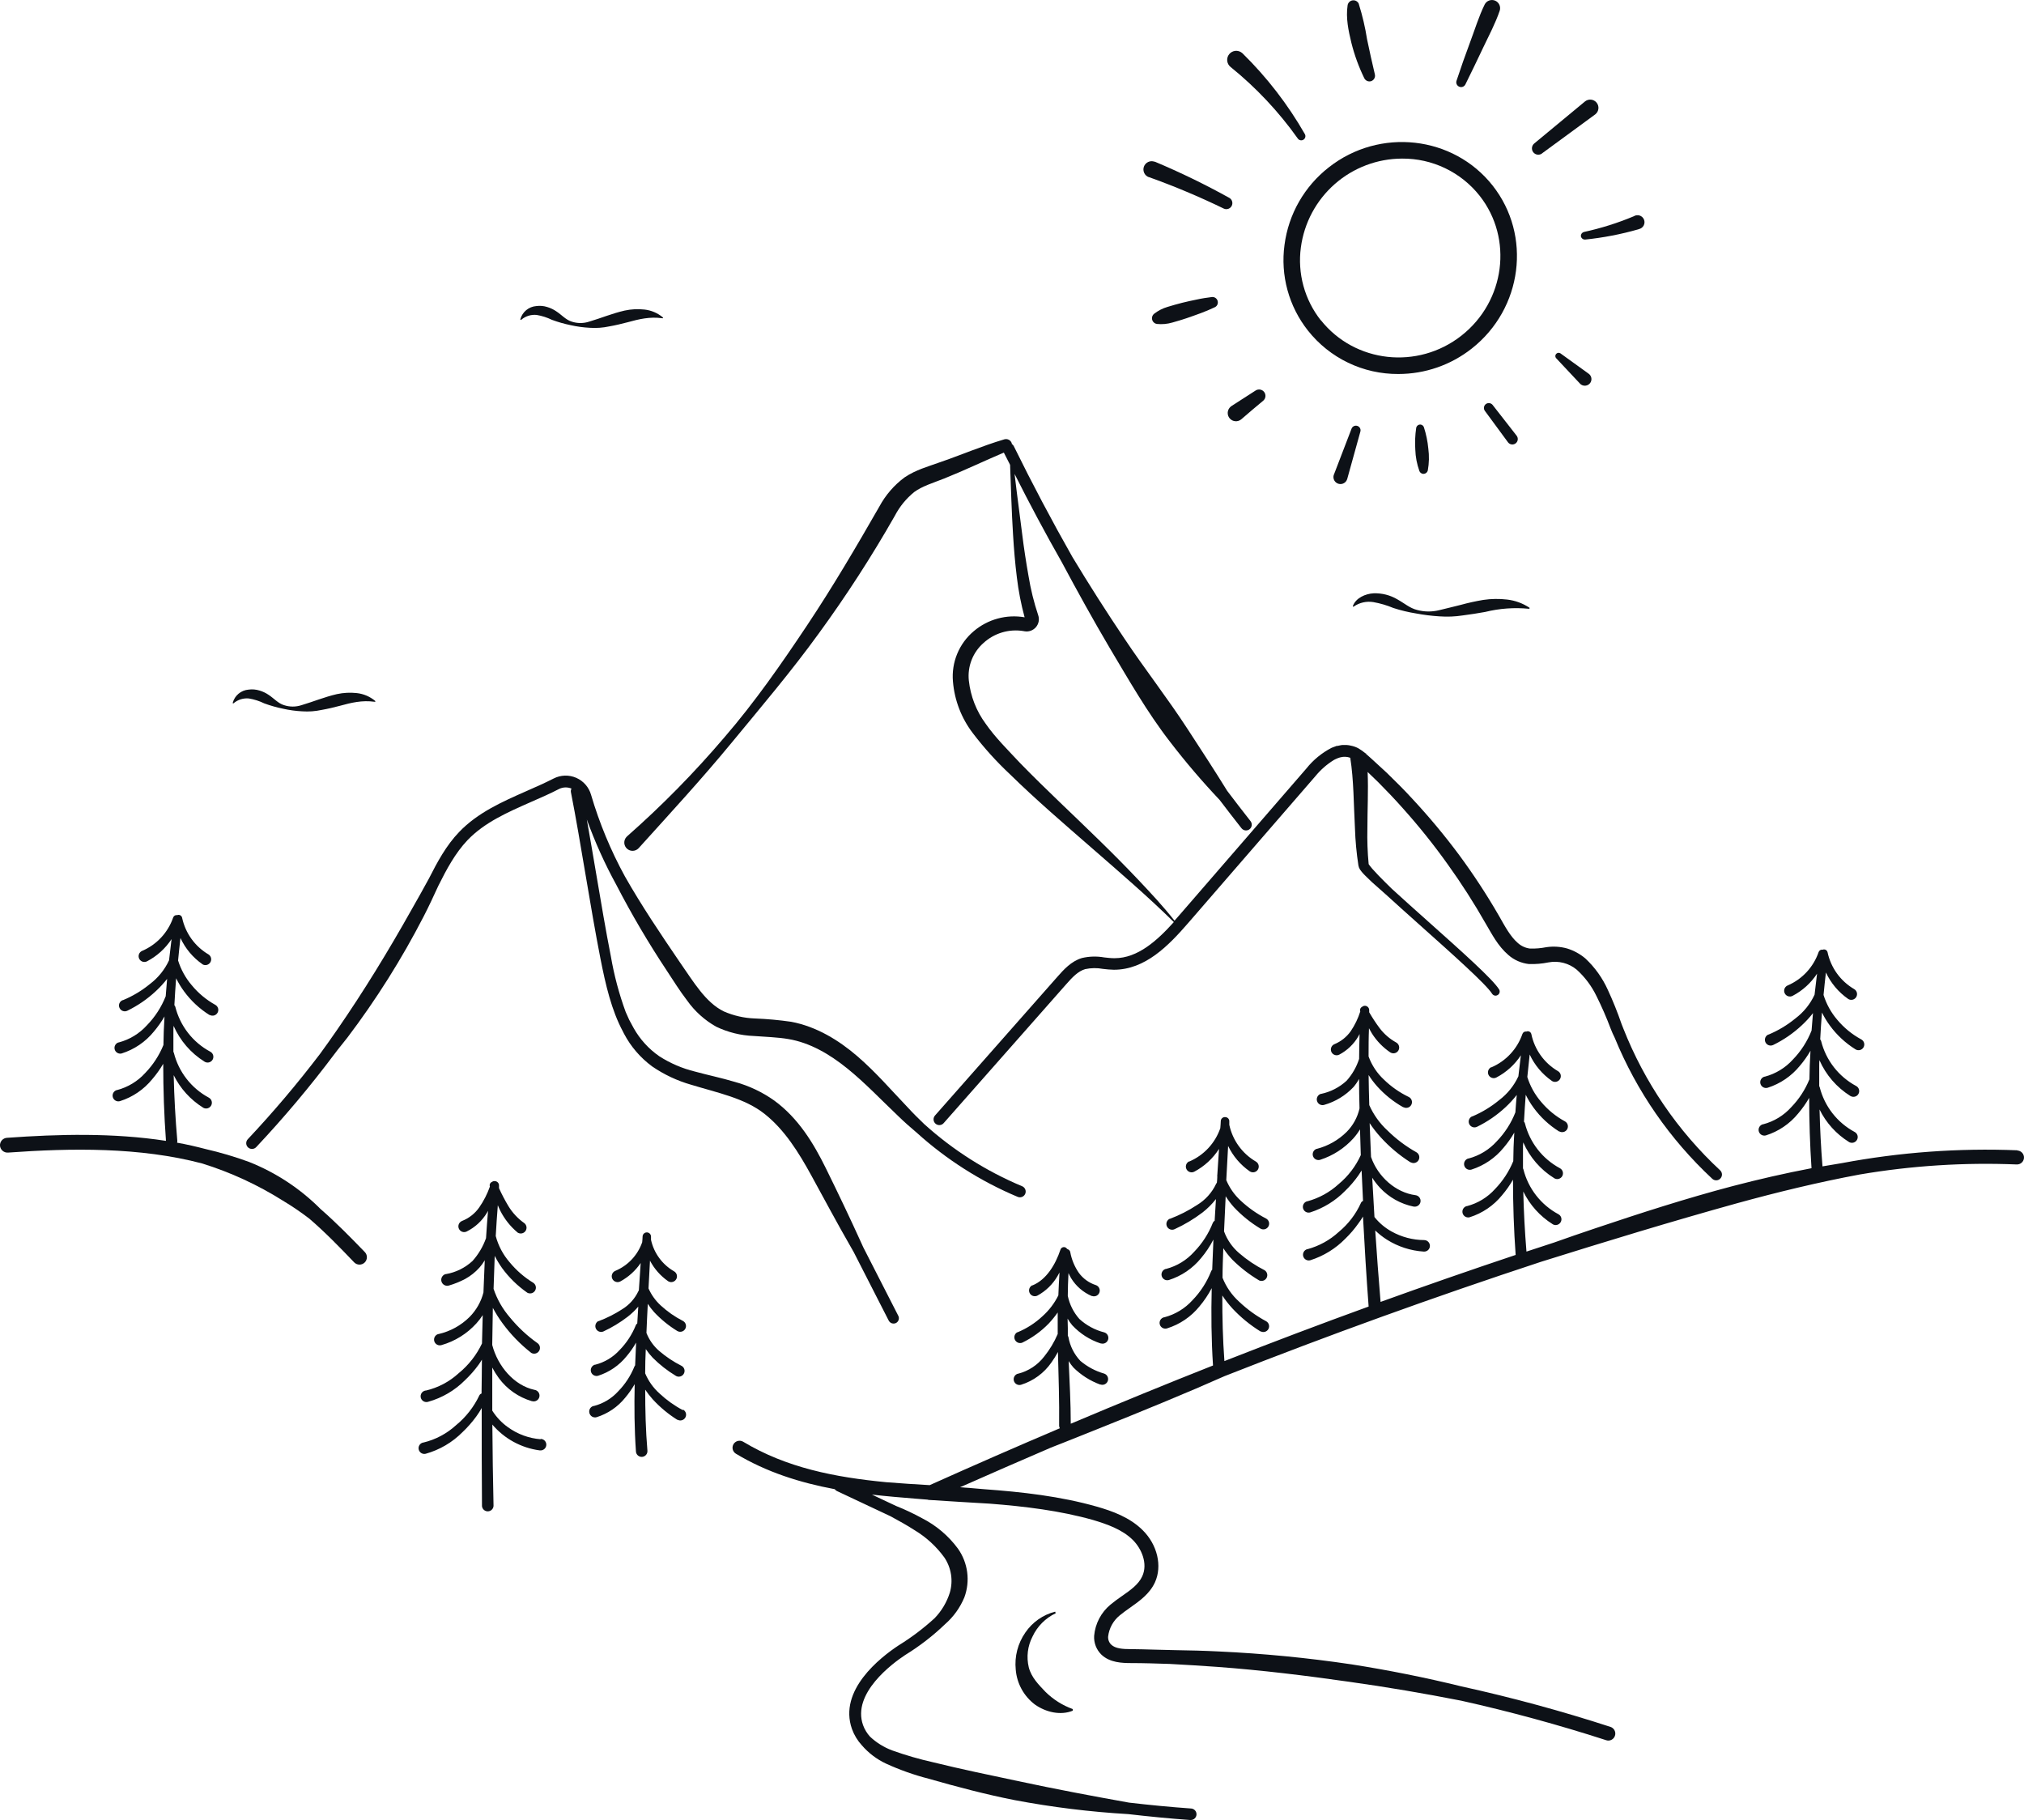 <svg width="496" height="446" viewBox="0 0 496 446" fill="none" xmlns="http://www.w3.org/2000/svg">
  <g clip-path="url(#clip0_2401_46)">
    <path
      d="M258.71 395.337L258.58 394.947C255.6 395.705 253 397.526 251.27 400.068C249.419 402.725 248.585 405.958 248.92 409.179C249.057 410.852 249.547 412.477 250.357 413.947C251.167 415.417 252.279 416.699 253.62 417.709C256.31 419.61 259.92 420.43 262.89 419.219V418.819C260.376 417.912 258.09 416.468 256.19 414.589C254.53 412.849 252.74 411.049 252.11 408.588C251.502 406.054 251.825 403.384 253.02 401.068C254.189 398.552 256.202 396.524 258.71 395.337Z"
      fill="#0D1117" />
    <path
      d="M153.516 205.109C153.154 205.507 152.965 206.033 152.99 206.57C153.015 207.107 153.253 207.613 153.651 207.975C154.049 208.337 154.574 208.526 155.112 208.501C155.649 208.475 156.154 208.237 156.516 207.84C164.206 199.319 171.967 190.908 179.237 182.077C186.507 173.246 193.928 164.525 200.648 155.235C207.395 145.985 213.615 136.362 219.279 126.412C220.454 124.149 222.085 122.153 224.069 120.551C225.999 119.141 228.629 118.351 231.369 117.271C236.369 115.271 241.169 112.961 246 110.91C246.5 111.911 247 112.911 247.53 113.911C247.75 119.621 247.9 125.352 248.26 131.062C248.47 134.543 248.76 138.013 249.19 141.473C249.582 144.782 250.217 148.058 251.09 151.274C248.893 150.891 246.639 150.997 244.487 151.583C242.335 152.169 240.339 153.221 238.639 154.665C236.857 156.161 235.462 158.065 234.573 160.215C233.683 162.365 233.325 164.698 233.529 167.016C233.911 171.616 235.605 176.01 238.409 179.677C241.16 183.285 244.208 186.657 247.52 189.758C253.98 196.088 260.85 201.959 267.66 207.9C274.471 213.84 281.251 219.651 287.661 225.961C283.571 230.502 278.811 234.812 273.161 234.812H273.011C272.211 234.812 271.41 234.712 270.6 234.622C268.786 234.298 266.924 234.349 265.13 234.772C262.49 235.562 260.63 237.662 259.13 239.363L229.129 273.366C228.881 273.647 228.755 274.015 228.778 274.389C228.802 274.763 228.973 275.113 229.254 275.361C229.535 275.609 229.903 275.735 230.277 275.712C230.651 275.688 231.001 275.517 231.249 275.236L261.25 241.233C262.84 239.423 264.2 238.002 265.93 237.492C267.362 237.185 268.841 237.165 270.28 237.432C271.173 237.549 272.071 237.619 272.971 237.642C280.631 237.642 286.361 231.752 291.201 226.161L322.332 190.228C323.621 188.648 325.166 187.296 326.903 186.228L327.173 186.088C327.373 185.988 327.563 185.908 327.753 185.827C327.919 185.759 328.09 185.699 328.263 185.647L328.533 185.577C329.313 185.379 330.136 185.421 330.893 185.697C331.763 191.158 331.723 197.119 332.043 202.959C332.141 206.017 332.425 209.066 332.893 212.09C332.956 212.446 333.088 212.786 333.283 213.09C333.411 213.291 333.555 213.481 333.713 213.66C333.971 213.971 334.245 214.268 334.533 214.55C335.083 215.11 335.633 215.64 336.193 216.16C337.303 217.16 338.433 218.161 339.573 219.161L339.643 219.221C341.863 221.221 344.763 223.881 348.533 227.221C355.884 233.782 364.224 241.223 365.644 243.513C365.734 243.66 365.86 243.782 366.011 243.866C366.162 243.95 366.331 243.994 366.504 243.993C366.692 243.991 366.876 243.935 367.034 243.833C367.147 243.764 367.245 243.674 367.322 243.567C367.4 243.461 367.456 243.34 367.486 243.212C367.517 243.083 367.522 242.95 367.501 242.82C367.48 242.69 367.434 242.565 367.364 242.453C365.784 239.913 358.054 233.022 349.873 225.721C346.973 223.131 343.743 220.251 341.043 217.771L340.943 217.67C339.873 216.62 338.813 215.58 337.783 214.51C337.273 213.98 336.783 213.44 336.293 212.9C336.063 212.63 335.833 212.36 335.643 212.1C335.556 211.992 335.475 211.878 335.403 211.76C335.123 208.835 335.019 205.896 335.093 202.959C335.093 198.399 335.343 193.868 335.153 189.178C336.04 190.018 336.92 190.868 337.793 191.728C339.843 193.798 341.863 195.908 343.793 198.089C347.683 202.426 351.329 206.977 354.714 211.72C358.111 216.442 361.252 221.343 364.124 226.401C365.604 228.882 367.004 231.752 369.654 234.042C371.058 235.267 372.803 236.034 374.654 236.242C376.268 236.3 377.883 236.166 379.465 235.842C380.678 235.609 381.928 235.648 383.124 235.956C384.321 236.263 385.435 236.833 386.385 237.622C388.411 239.454 390.062 241.661 391.245 244.123C392.532 246.71 393.687 249.36 394.705 252.064C394.995 252.834 395.335 253.574 395.705 254.324C401.078 267.433 409.233 279.219 419.606 288.867C419.877 289.12 420.236 289.257 420.606 289.247C420.795 289.243 420.982 289.2 421.154 289.12C421.326 289.041 421.48 288.928 421.606 288.787C421.733 288.651 421.831 288.491 421.896 288.316C421.961 288.142 421.99 287.956 421.983 287.77C421.975 287.585 421.931 287.402 421.853 287.233C421.774 287.064 421.663 286.913 421.526 286.787C411.12 277.118 403.014 265.239 397.805 252.024C397.665 251.654 397.505 251.284 397.365 250.904C396.393 248.071 395.275 245.29 394.015 242.573C392.712 239.674 390.845 237.064 388.525 234.892C387.214 233.777 385.689 232.94 384.045 232.432C382.389 231.97 380.655 231.861 378.955 232.112C377.638 232.373 376.296 232.487 374.954 232.452C373.837 232.317 372.788 231.838 371.954 231.082C370.104 229.492 368.784 226.971 367.314 224.391C364.337 219.234 361.072 214.249 357.534 209.46C353.981 204.687 350.168 200.113 346.113 195.758C344.113 193.568 341.993 191.468 339.863 189.398C338.783 188.398 337.703 187.398 336.603 186.398C336.003 185.868 335.423 185.307 334.763 184.757C334.768 184.711 334.768 184.664 334.763 184.617H334.633C334.095 184.163 333.52 183.754 332.913 183.397C332.328 183.078 331.697 182.852 331.043 182.727C330.881 182.685 330.718 182.652 330.553 182.627L330.003 182.567C329.743 182.552 329.482 182.552 329.223 182.567C328.993 182.567 328.773 182.567 328.543 182.627C328.27 182.668 327.999 182.725 327.733 182.797H327.533L327.303 182.887C326.993 182.984 326.69 183.098 326.393 183.227L326.283 183.277C323.901 184.514 321.805 186.239 320.132 188.338L289.001 224.281L287.821 225.621C285.051 222.081 281.971 218.801 278.891 215.54C275.811 212.28 272.571 209.03 269.33 205.869C262.88 199.549 256.24 193.418 250.08 187.088C247.02 183.817 243.879 180.717 241.559 177.367C239.261 174.26 237.832 170.598 237.419 166.756C237.242 165.043 237.478 163.312 238.108 161.709C238.738 160.107 239.743 158.678 241.039 157.545C242.34 156.359 243.891 155.482 245.578 154.98C247.264 154.478 249.043 154.363 250.78 154.645L251.05 154.695C251.565 154.788 252.095 154.744 252.588 154.569C253.082 154.394 253.52 154.093 253.861 153.695C254.202 153.298 254.433 152.818 254.531 152.304C254.629 151.79 254.59 151.259 254.42 150.764C253.368 147.613 252.572 144.382 252.04 141.103C251.45 137.753 250.92 134.353 250.5 130.922L249.17 120.571C249 119.101 248.82 117.621 248.63 116.141C252.316 123.475 256.18 130.696 260.22 137.803C263.96 144.804 267.83 151.804 271.901 158.715C276.591 166.566 281.121 174.556 286.741 181.797C290.538 186.742 294.587 191.489 298.871 196.018C300.652 198.349 302.422 200.679 304.242 202.969C304.374 203.137 304.543 203.273 304.735 203.366C304.927 203.46 305.138 203.508 305.352 203.509C305.617 203.509 305.877 203.434 306.102 203.292C306.326 203.151 306.506 202.949 306.621 202.71C306.736 202.47 306.781 202.204 306.751 201.94C306.721 201.676 306.617 201.426 306.452 201.219C304.512 198.769 302.622 196.278 300.732 193.798C297.591 188.708 294.341 183.727 291.091 178.747C286.161 171.146 280.561 164.005 275.531 156.465C271.13 149.924 266.894 143.277 262.82 136.523C257.753 127.595 252.953 118.521 248.42 109.3C248.31 109.093 248.148 108.917 247.95 108.79C247.95 108.79 247.95 108.7 247.95 108.66C247.84 108.286 247.588 107.971 247.246 107.784C246.905 107.596 246.503 107.552 246.13 107.66C240.579 109.31 235.289 111.591 229.989 113.401C227.419 114.341 224.459 115.111 221.669 116.991C219.123 118.879 217.023 121.303 215.518 124.092C209.828 134.013 204.128 143.724 197.818 153.194C191.507 162.665 185.007 172.016 177.567 180.637C170.203 189.296 162.225 197.415 153.696 204.929L153.516 205.109ZM335.403 211.67C335.403 211.73 335.403 211.74 335.403 211.67V211.67Z"
      fill="#0D1117" />
    <path
      d="M198.868 288.137C202.068 293.978 205.238 299.928 208.588 305.739C208.788 306.109 208.998 306.469 209.208 306.829L217.798 323.64C217.911 323.854 218.079 324.033 218.285 324.158C218.491 324.283 218.727 324.349 218.969 324.351C219.177 324.353 219.383 324.305 219.569 324.211C219.877 324.052 220.11 323.778 220.217 323.448C220.324 323.118 220.296 322.759 220.139 322.45L211.538 305.629L211.028 304.499C208.248 298.368 205.368 292.348 202.378 286.277C199.388 280.206 195.668 274.036 189.747 269.705C186.827 267.628 183.564 266.081 180.107 265.135C176.777 264.135 173.477 263.465 170.317 262.595C167.213 261.835 164.257 260.568 161.566 258.844C158.972 257.044 156.821 254.678 155.276 251.924C154.896 251.257 154.536 250.59 154.196 249.924C154.116 249.754 154.036 249.583 153.966 249.413C153.736 248.943 153.526 248.463 153.326 247.983C151.707 243.559 150.492 238.996 149.696 234.352C148.486 228.242 147.266 221.001 146.076 213.98C145.326 209.57 144.566 205.089 143.806 200.819C145.803 206.352 148.227 211.722 151.056 216.88C154.795 224.098 158.921 231.109 163.416 237.882C165.016 240.303 166.527 242.763 168.417 245.223C170.279 247.842 172.697 250.017 175.497 251.594C178.379 252.975 181.514 253.751 184.707 253.874C187.707 254.104 190.547 254.174 193.178 254.624C198.448 255.494 203.278 258.314 207.638 261.835C211.998 265.355 215.978 269.575 220.229 273.606C221.639 274.976 223.109 276.276 224.609 277.536C231.919 284.153 240.298 289.482 249.39 293.298C249.564 293.369 249.751 293.406 249.94 293.408C250.266 293.409 250.582 293.297 250.835 293.091C251.087 292.885 251.261 292.597 251.326 292.278C251.39 291.958 251.343 291.626 251.19 291.338C251.038 291.05 250.79 290.824 250.49 290.697C241.685 287.015 233.57 281.865 226.489 275.466C225.099 274.136 223.739 272.786 222.439 271.366C218.438 267.185 214.648 262.755 210.098 258.834C205.548 254.914 200.098 251.564 193.888 250.394C190.944 249.969 187.979 249.698 185.007 249.583C182.377 249.494 179.788 248.907 177.377 247.853C172.877 245.663 169.907 240.523 166.587 235.782C161.896 228.892 157.246 222.001 153.146 214.78C149.67 208.43 146.887 201.724 144.846 194.778C144.585 193.857 144.124 193.006 143.494 192.285C142.865 191.564 142.084 190.991 141.207 190.609C140.33 190.226 139.379 190.043 138.422 190.072C137.466 190.101 136.527 190.342 135.675 190.778C133.505 191.888 131.205 192.898 128.975 193.878C123.125 196.458 117.085 199.119 112.524 203.879C109.324 207.21 107.154 211.27 105.114 215.29L105.054 215.4C103.664 217.961 102.254 220.461 100.824 222.971C95.174 233.032 89.174 242.873 82.603 252.374C81.243 254.374 79.843 256.304 78.433 258.254C72.897 265.531 66.986 272.515 60.722 279.176C60.594 279.311 60.495 279.47 60.428 279.644C60.362 279.818 60.331 280.003 60.336 280.189C60.342 280.375 60.384 280.558 60.461 280.727C60.537 280.897 60.647 281.049 60.782 281.176C61.057 281.43 61.421 281.566 61.795 281.555C62.169 281.543 62.523 281.386 62.783 281.116C69.609 273.855 76.026 266.22 82.003 258.244C83.003 256.894 84.133 255.574 85.153 254.244C92.209 244.92 98.449 235.006 103.804 224.611C105.094 222.131 106.244 219.611 107.414 217.08C109.414 213.08 111.534 209.08 114.575 205.879C118.745 201.539 124.275 199.109 130.125 196.529C132.395 195.528 134.735 194.528 136.975 193.358C137.45 193.118 137.972 192.984 138.503 192.965C139.035 192.946 139.565 193.043 140.056 193.248C139.905 193.508 139.852 193.813 139.906 194.108C141.106 200.209 142.326 207.43 143.506 214.42C144.686 221.411 145.926 228.712 147.136 234.862C148.406 241.333 149.856 247.583 152.656 252.784C152.756 252.954 152.826 253.134 152.916 253.304C154.584 256.48 156.954 259.233 159.846 261.355C162.762 263.347 165.98 264.857 169.377 265.825C175.917 267.825 182.497 269.105 187.377 272.976C192.257 276.846 195.698 282.347 198.868 288.137Z"
      fill="#0D1117" />
    <path
      d="M320.522 81.008C323.161 84.348 326.527 87.042 330.364 88.886C334.2 90.73 338.407 91.675 342.663 91.649C349.194 91.658 355.536 89.463 360.664 85.418C373.124 75.617 375.424 57.695 365.784 45.474C356.144 33.253 338.103 31.213 325.643 41.004C319.662 45.66 315.759 52.489 314.782 60.006C314.276 63.712 314.524 67.483 315.51 71.092C316.497 74.701 318.201 78.073 320.522 81.008ZM323.692 78.517C321.716 76.017 320.263 73.144 319.421 70.07C318.579 66.996 318.365 63.784 318.792 60.626C319.595 54.612 322.551 49.093 327.111 45.092C331.671 41.091 337.527 38.878 343.593 38.864C347.244 38.836 350.853 39.641 354.145 41.218C357.438 42.795 360.328 45.102 362.594 47.965C370.854 58.446 368.854 73.827 358.144 82.248C347.433 90.668 332.013 88.948 323.692 78.467V78.517Z"
      fill="#0D1117" />
    <path
      d="M318.012 33.913C318.158 34.143 318.389 34.305 318.655 34.364C318.92 34.423 319.198 34.374 319.427 34.228C319.657 34.082 319.819 33.851 319.878 33.586C319.937 33.321 319.888 33.042 319.742 32.813C315.592 25.578 310.471 18.946 304.522 13.101L304.352 12.951C303.894 12.58 303.308 12.405 302.722 12.466C302.136 12.527 301.598 12.819 301.227 13.276C300.855 13.734 300.681 14.32 300.742 14.906C300.803 15.492 301.094 16.03 301.552 16.401C307.812 21.459 313.351 27.352 318.012 33.913Z"
      fill="#0D1117" />
    <path
      d="M334.333 19.172C334.477 19.455 334.712 19.683 335 19.817C335.288 19.951 335.613 19.984 335.923 19.912C336.278 19.818 336.582 19.588 336.769 19.271C336.956 18.955 337.011 18.578 336.923 18.222C336.253 15.341 335.593 12.491 335.013 9.631C334.558 6.729 333.889 3.864 333.013 1.06V1C332.899 0.702 332.691 0.451 332.419 0.284C332.148 0.118 331.829 0.046 331.512 0.081C331.195 0.115 330.899 0.253 330.669 0.474C330.44 0.695 330.29 0.985 330.243 1.3C329.783 4.43 330.443 7.481 331.163 10.471C331.913 13.474 332.976 16.39 334.333 19.172Z"
      fill="#0D1117" />
    <path
      d="M357.524 21.212C357.661 21.282 357.812 21.325 357.966 21.337C358.12 21.349 358.275 21.33 358.422 21.282C358.569 21.233 358.705 21.156 358.822 21.055C358.939 20.954 359.035 20.83 359.104 20.692C360.604 17.692 362.024 14.691 363.454 11.691C364.884 8.691 366.454 5.751 367.524 2.61C367.676 2.133 367.644 1.616 367.433 1.162C367.222 0.707 366.849 0.348 366.386 0.156C365.924 -0.036 365.406 -0.048 364.935 0.123C364.464 0.294 364.075 0.636 363.844 1.08C362.374 4.08 361.424 7.251 360.254 10.361C359.084 13.471 357.994 16.602 356.944 19.762C356.845 20.033 356.849 20.33 356.956 20.598C357.063 20.866 357.265 21.084 357.524 21.212Z"
      fill="#0D1117" />
    <path
      d="M377.895 37.584L390.895 28.053L390.985 27.983C391.189 27.813 391.358 27.605 391.482 27.37C391.606 27.136 391.682 26.879 391.707 26.615C391.731 26.351 391.704 26.084 391.625 25.831C391.547 25.577 391.419 25.342 391.25 25.137C391.081 24.933 390.873 24.764 390.638 24.64C390.403 24.517 390.147 24.44 389.882 24.416C389.618 24.391 389.352 24.419 389.098 24.497C388.845 24.575 388.609 24.703 388.405 24.872L376.014 35.133C375.69 35.387 375.479 35.759 375.428 36.167C375.377 36.576 375.491 36.989 375.744 37.313C375.998 37.638 376.37 37.849 376.779 37.9C377.187 37.951 377.6 37.837 377.924 37.584H377.895Z"
      fill="#0D1117" />
    <path
      d="M387.405 57.845C387.44 58.095 387.567 58.322 387.762 58.481C387.956 58.64 388.204 58.721 388.455 58.706C392.854 58.258 397.204 57.421 401.455 56.205L401.645 56.135C401.891 56.082 402.123 55.976 402.323 55.823C402.524 55.671 402.688 55.477 402.805 55.254C402.922 55.031 402.989 54.785 403.001 54.534C403.012 54.282 402.969 54.031 402.873 53.798C402.777 53.566 402.631 53.357 402.446 53.187C402.26 53.016 402.04 52.889 401.8 52.813C401.559 52.737 401.306 52.715 401.056 52.749C400.807 52.782 400.567 52.869 400.355 53.005C396.417 54.653 392.337 55.939 388.165 56.845C387.943 56.9 387.747 57.029 387.608 57.211C387.47 57.393 387.398 57.617 387.405 57.845Z"
      fill="#0D1117" />
    <path
      d="M381.385 86.698C381.311 86.772 381.252 86.859 381.212 86.955C381.172 87.051 381.152 87.154 381.152 87.258C381.152 87.362 381.172 87.465 381.212 87.561C381.252 87.658 381.311 87.745 381.385 87.818L387.195 94.009C387.267 94.084 387.344 94.154 387.425 94.219C387.776 94.467 388.211 94.568 388.636 94.499C389.06 94.429 389.441 94.196 389.695 93.849C389.945 93.5 390.047 93.066 389.978 92.642C389.908 92.218 389.674 91.839 389.325 91.589L382.395 86.588C382.24 86.485 382.054 86.439 381.87 86.459C381.685 86.479 381.513 86.564 381.385 86.698Z"
      fill="#0D1117" />
    <path
      d="M364.134 99.009C364.007 99.103 363.9 99.221 363.819 99.356C363.738 99.492 363.684 99.641 363.661 99.798C363.637 99.954 363.645 100.113 363.684 100.266C363.722 100.419 363.79 100.563 363.884 100.689L369.564 108.41C369.782 108.689 370.101 108.869 370.452 108.913C370.802 108.956 371.156 108.858 371.434 108.64C371.713 108.423 371.893 108.104 371.937 107.753C371.98 107.402 371.882 107.049 371.664 106.77L365.764 99.209C365.567 98.977 365.29 98.828 364.988 98.79C364.686 98.753 364.381 98.832 364.134 99.009Z"
      fill="#0D1117" />
    <path
      d="M348.613 116.101C348.897 116.157 349.191 116.1 349.433 115.94C349.674 115.781 349.843 115.534 349.903 115.251C350.218 113.494 350.258 111.699 350.023 109.93C349.855 108.153 349.492 106.399 348.943 104.7C348.885 104.534 348.784 104.387 348.65 104.273C348.517 104.159 348.356 104.082 348.183 104.05C347.928 104.012 347.668 104.074 347.458 104.223C347.247 104.372 347.102 104.596 347.053 104.85C346.791 106.614 346.718 108.401 346.833 110.18C346.889 111.969 347.226 113.738 347.833 115.421C347.898 115.589 348.003 115.739 348.139 115.857C348.275 115.976 348.438 116.059 348.613 116.101Z"
      fill="#0D1117" />
    <path
      d="M332.683 104.39C332.402 104.282 332.089 104.29 331.814 104.412C331.538 104.533 331.322 104.759 331.213 105.04L326.893 116.291L326.833 116.441C326.711 116.881 326.768 117.352 326.993 117.75C327.219 118.147 327.592 118.439 328.033 118.561C328.473 118.683 328.944 118.625 329.341 118.4C329.739 118.175 330.031 117.801 330.153 117.361L333.373 105.76C333.451 105.487 333.424 105.194 333.296 104.94C333.168 104.686 332.949 104.49 332.683 104.39Z"
      fill="#0D1117" />
    <path
      d="M307.732 95.679C305.732 96.969 303.732 98.239 301.792 99.499C301.708 99.55 301.631 99.611 301.562 99.679C301.361 99.853 301.196 100.064 301.077 100.301C300.957 100.538 300.886 100.796 300.866 101.061C300.847 101.326 300.88 101.592 300.963 101.844C301.046 102.096 301.178 102.329 301.352 102.53C301.525 102.731 301.736 102.895 301.973 103.015C302.21 103.134 302.469 103.205 302.733 103.225C302.998 103.244 303.264 103.212 303.516 103.128C303.768 103.045 304.001 102.913 304.202 102.74C305.982 101.2 307.772 99.669 309.592 98.169C309.883 97.909 310.066 97.55 310.105 97.162C310.144 96.773 310.036 96.385 309.802 96.072C309.569 95.76 309.227 95.546 308.843 95.473C308.46 95.4 308.064 95.474 307.732 95.679Z"
      fill="#0D1117" />
    <path
      d="M293.311 73.397C292.101 73.657 290.891 73.887 289.711 74.197C288.531 74.507 287.331 74.827 286.151 75.197C284.939 75.549 283.805 76.13 282.811 76.907C282.538 77.138 282.359 77.463 282.311 77.817C282.266 78.187 282.368 78.56 282.597 78.854C282.826 79.148 283.161 79.34 283.531 79.388C284.788 79.514 286.058 79.399 287.271 79.047C288.451 78.717 289.631 78.367 290.791 77.977C291.951 77.587 293.111 77.157 294.271 76.737C295.431 76.317 296.561 75.817 297.681 75.297C297.935 75.183 298.146 74.99 298.281 74.747C298.416 74.503 298.469 74.223 298.432 73.947C298.394 73.606 298.224 73.294 297.958 73.077C297.693 72.86 297.353 72.756 297.011 72.787C295.731 72.947 294.511 73.127 293.311 73.397Z"
      fill="#0D1117" />
    <path
      d="M281.501 43.384C287.784 45.63 293.94 48.218 299.942 51.135C300.285 51.282 300.671 51.294 301.023 51.168C301.375 51.042 301.666 50.788 301.838 50.456C302.011 50.125 302.051 49.74 301.951 49.38C301.852 49.02 301.62 48.711 301.302 48.515C295.371 45.221 289.265 42.252 283.011 39.624H282.911C282.407 39.442 281.852 39.468 281.367 39.696C280.882 39.924 280.508 40.335 280.326 40.839C280.144 41.343 280.17 41.898 280.398 42.383C280.626 42.868 281.037 43.242 281.541 43.424L281.501 43.384Z"
      fill="#0D1117" />
    <path
      d="M167.357 345.573C165.254 344.46 163.31 343.071 161.576 341.442C160.076 340.085 158.892 338.416 158.106 336.552C158.106 334.551 158.156 332.568 158.256 330.601C158.765 331.358 159.337 332.071 159.966 332.731C161.656 334.426 163.546 335.907 165.596 337.142L165.686 337.202C166.02 337.374 166.407 337.408 166.765 337.296C167.123 337.183 167.422 336.934 167.597 336.602C167.683 336.438 167.737 336.259 167.755 336.075C167.772 335.891 167.753 335.705 167.698 335.529C167.643 335.352 167.554 335.188 167.435 335.046C167.316 334.904 167.171 334.787 167.007 334.702C165.054 333.717 163.228 332.502 161.566 331.081C160.169 329.881 159.087 328.356 158.416 326.641C158.506 324.271 158.626 321.89 158.746 319.52C159.205 320.224 159.717 320.893 160.276 321.52C161.95 323.311 163.857 324.869 165.946 326.151L166.036 326.201C166.368 326.376 166.756 326.412 167.114 326.301C167.291 326.246 167.456 326.157 167.599 326.039C167.742 325.92 167.86 325.775 167.947 325.611C168.033 325.446 168.087 325.267 168.104 325.082C168.121 324.897 168.102 324.711 168.047 324.533C167.992 324.356 167.903 324.191 167.785 324.048C167.666 323.905 167.521 323.787 167.357 323.701C165.384 322.691 163.558 321.42 161.926 319.92C160.649 318.748 159.628 317.325 158.926 315.74C159.046 313.47 159.156 311.199 159.286 308.929C160.328 310.923 161.834 312.638 163.676 313.93L163.796 314.01C163.959 314.1 164.137 314.158 164.322 314.18C164.506 314.201 164.693 314.186 164.872 314.136C165.051 314.085 165.218 314 165.363 313.885C165.509 313.77 165.631 313.627 165.721 313.465C165.812 313.302 165.87 313.124 165.892 312.939C165.913 312.755 165.898 312.568 165.848 312.389C165.797 312.21 165.712 312.043 165.597 311.897C165.481 311.752 165.339 311.63 165.176 311.539C163.752 310.717 162.514 309.607 161.543 308.279C160.572 306.951 159.888 305.436 159.536 303.829C159.536 303.579 159.536 303.339 159.536 303.099C159.544 302.963 159.525 302.828 159.481 302.7C159.436 302.572 159.367 302.454 159.277 302.353C159.187 302.251 159.078 302.169 158.956 302.11C158.834 302.051 158.701 302.016 158.566 302.008C158.431 302.001 158.295 302.019 158.167 302.064C158.039 302.108 157.921 302.178 157.82 302.268C157.719 302.358 157.637 302.467 157.578 302.589C157.518 302.711 157.484 302.843 157.476 302.979C157.476 303.459 157.406 303.979 157.376 304.419C156.833 305.98 155.969 307.409 154.839 308.615C153.709 309.821 152.338 310.776 150.816 311.419L150.686 311.479C150.348 311.654 150.093 311.957 149.978 312.32C149.862 312.682 149.896 313.076 150.071 313.415C150.246 313.753 150.548 314.008 150.911 314.123C151.274 314.238 151.668 314.205 152.006 314.03C154.011 312.946 155.726 311.395 157.006 309.509C156.856 311.739 156.716 313.98 156.556 316.22C156.508 316.282 156.468 316.349 156.436 316.42C155.567 318.26 154.176 319.805 152.436 320.86C150.635 322.027 148.714 322.996 146.706 323.75H146.596C146.287 323.931 146.058 324.22 145.954 324.562C145.849 324.904 145.877 325.272 146.033 325.594C146.188 325.916 146.459 326.167 146.791 326.298C147.123 326.429 147.493 326.43 147.826 326.301C149.955 325.318 151.967 324.1 153.826 322.67C154.773 321.936 155.641 321.104 156.416 320.19C156.326 321.56 156.246 322.94 156.166 324.321C156.013 324.414 155.894 324.554 155.826 324.721C154.911 327.008 153.551 329.092 151.826 330.851C150.24 332.594 148.178 333.835 145.896 334.422H145.786C145.608 334.474 145.442 334.561 145.298 334.678C145.153 334.794 145.033 334.938 144.945 335.101C144.856 335.264 144.8 335.443 144.781 335.628C144.761 335.812 144.778 335.999 144.831 336.177C144.883 336.355 144.97 336.52 145.087 336.665C145.204 336.809 145.347 336.929 145.51 337.018C145.673 337.106 145.852 337.162 146.037 337.182C146.221 337.201 146.408 337.184 146.586 337.132C149.318 336.258 151.734 334.603 153.536 332.371C154.419 331.33 155.202 330.208 155.876 329.021C155.876 329.091 155.876 329.161 155.876 329.241C155.786 331.011 155.716 332.801 155.646 334.581C155.581 334.657 155.528 334.741 155.486 334.832C154.572 337.12 153.212 339.204 151.486 340.962C149.9 342.708 147.839 343.952 145.556 344.542H145.446C145.263 344.589 145.092 344.671 144.942 344.785C144.793 344.899 144.667 345.042 144.574 345.205C144.481 345.368 144.421 345.549 144.399 345.736C144.377 345.923 144.393 346.112 144.446 346.293C144.494 346.475 144.579 346.645 144.694 346.794C144.809 346.944 144.952 347.068 145.116 347.161C145.28 347.254 145.461 347.314 145.648 347.337C145.835 347.359 146.024 347.344 146.206 347.293C148.958 346.428 151.394 344.768 153.206 342.522C154.082 341.485 154.862 340.37 155.536 339.192C155.416 344.692 155.456 350.193 155.846 355.734C155.863 355.918 155.915 356.098 156.001 356.262C156.087 356.426 156.204 356.572 156.346 356.69C156.488 356.809 156.652 356.899 156.829 356.954C157.006 357.01 157.192 357.03 157.376 357.014C157.561 356.997 157.74 356.945 157.904 356.859C158.068 356.773 158.214 356.656 158.333 356.514C158.452 356.372 158.542 356.207 158.597 356.031C158.653 355.854 158.673 355.668 158.656 355.483C158.236 350.533 158.106 345.553 158.116 340.552C158.677 341.384 159.296 342.176 159.966 342.922C161.735 344.849 163.753 346.531 165.966 347.923H166.056C166.22 348.01 166.399 348.064 166.584 348.082C166.768 348.101 166.954 348.082 167.132 348.028C167.309 347.974 167.474 347.886 167.617 347.769C167.761 347.651 167.879 347.506 167.967 347.343C168.054 347.179 168.108 347 168.126 346.816C168.144 346.631 168.126 346.445 168.072 346.267C168.018 346.09 167.93 345.925 167.812 345.782C167.695 345.639 167.55 345.52 167.387 345.433L167.357 345.573Z"
      fill="#0D1117" />
    <path
      d="M132.465 352.693C129.602 352.467 126.856 351.46 124.525 349.783C122.971 348.685 121.649 347.292 120.635 345.683C120.635 342.176 120.635 338.659 120.635 335.132C121.099 336.024 121.631 336.88 122.225 337.692C124.231 340.418 127.077 342.41 130.325 343.362H130.395C130.583 343.417 130.779 343.433 130.973 343.408C131.167 343.383 131.354 343.319 131.521 343.218C131.689 343.118 131.835 342.985 131.948 342.826C132.062 342.667 132.142 342.486 132.182 342.295C132.223 342.104 132.224 341.906 132.185 341.715C132.146 341.524 132.067 341.342 131.955 341.182C131.843 341.023 131.699 340.888 131.532 340.786C131.365 340.685 131.179 340.618 130.985 340.592C125.985 339.522 121.985 334.822 120.625 329.591C120.665 326.557 120.715 323.527 120.775 320.5C121.467 321.802 122.252 323.052 123.125 324.241C125.117 326.962 127.473 329.398 130.125 331.481L130.185 331.531C130.494 331.712 130.86 331.77 131.21 331.693C131.56 331.615 131.868 331.408 132.072 331.113C132.275 330.819 132.36 330.458 132.309 330.103C132.257 329.748 132.074 329.426 131.795 329.201C129.238 327.4 126.937 325.26 124.955 322.84C123.177 320.79 121.818 318.412 120.955 315.84C121.035 313.149 121.125 310.449 121.235 307.759C121.765 308.802 122.37 309.804 123.045 310.759C124.749 313.083 126.823 315.11 129.185 316.76L129.265 316.81C129.584 316.971 129.952 317.006 130.296 316.908C130.64 316.81 130.934 316.586 131.12 316.28C131.306 315.974 131.369 315.61 131.298 315.259C131.226 314.909 131.025 314.598 130.735 314.39C128.514 313.04 126.536 311.326 124.885 309.319C123.277 307.466 122.114 305.27 121.485 302.899C121.625 300.378 121.795 297.898 121.995 295.348C122.195 295.808 122.375 296.258 122.605 296.708C123.631 298.736 125.056 300.535 126.795 301.998L126.875 302.068C127.182 302.255 127.548 302.319 127.9 302.246C128.252 302.174 128.563 301.971 128.771 301.678C128.98 301.385 129.069 301.024 129.021 300.667C128.974 300.311 128.793 299.986 128.515 299.758C126.93 298.643 125.592 297.214 124.585 295.558C123.735 294.14 122.967 292.674 122.285 291.167C122.285 290.977 122.285 290.787 122.285 290.597C122.299 290.455 122.283 290.311 122.24 290.175C122.197 290.038 122.126 289.912 122.033 289.804C121.939 289.695 121.825 289.607 121.696 289.544C121.568 289.481 121.428 289.445 121.285 289.437C121.033 289.408 120.779 289.476 120.575 289.627C120.355 289.712 120.177 289.881 120.079 290.096C119.982 290.311 119.973 290.556 120.055 290.777C119.416 292.586 118.538 294.302 117.445 295.878C116.401 297.377 114.935 298.532 113.234 299.198L113.134 299.248C112.967 299.328 112.817 299.439 112.693 299.577C112.568 299.714 112.472 299.875 112.41 300.049C112.348 300.224 112.321 300.409 112.33 300.594C112.339 300.779 112.385 300.961 112.464 301.128C112.544 301.296 112.656 301.446 112.793 301.57C112.931 301.695 113.091 301.791 113.266 301.853C113.44 301.915 113.625 301.942 113.811 301.933C113.996 301.924 114.177 301.878 114.345 301.798C116.424 300.771 118.16 299.162 119.345 297.168C119.435 297.018 119.505 296.868 119.595 296.718C119.415 298.948 119.245 301.188 119.105 303.419C118.375 305.48 117.251 307.379 115.795 309.009C113.978 310.689 111.713 311.808 109.274 312.229H109.174C108.803 312.339 108.491 312.593 108.306 312.933C108.121 313.273 108.079 313.673 108.189 314.045C108.299 314.416 108.552 314.728 108.893 314.913C109.233 315.098 109.633 315.14 110.004 315.03C111.389 314.625 112.729 314.082 114.005 313.41C115.318 312.688 116.498 311.748 117.495 310.629C117.986 310.077 118.422 309.477 118.795 308.839C118.675 311.473 118.568 314.103 118.475 316.73C117.892 318.995 116.718 321.066 115.075 322.73C112.979 324.811 110.343 326.263 107.464 326.921H107.384C107.206 326.973 107.04 327.059 106.896 327.175C106.751 327.291 106.631 327.435 106.542 327.597C106.453 327.76 106.396 327.938 106.376 328.122C106.356 328.307 106.372 328.493 106.424 328.671C106.476 328.849 106.563 329.015 106.679 329.159C106.795 329.304 106.938 329.424 107.1 329.513C107.263 329.603 107.441 329.659 107.626 329.679C107.81 329.699 107.996 329.683 108.174 329.631C111.484 328.691 114.461 326.836 116.765 324.281C117.33 323.658 117.841 322.989 118.295 322.28C118.235 324.601 118.165 326.921 118.115 329.231C116.773 332.061 114.815 334.556 112.384 336.532C110.123 338.603 107.369 340.06 104.384 340.762H104.274C104.08 340.793 103.895 340.863 103.73 340.969C103.564 341.075 103.423 341.214 103.314 341.378C103.205 341.541 103.132 341.725 103.098 341.919C103.063 342.112 103.07 342.31 103.116 342.501C103.163 342.692 103.248 342.871 103.367 343.027C103.487 343.183 103.637 343.312 103.809 343.407C103.98 343.502 104.17 343.561 104.365 343.579C104.561 343.597 104.758 343.574 104.944 343.512C108.35 342.558 111.45 340.739 113.945 338.232C115.189 337.056 116.32 335.767 117.325 334.382C117.605 334.001 117.845 333.591 118.095 333.191C118.095 335.952 118.035 338.722 118.005 341.492C117.882 341.528 117.77 341.591 117.675 341.675C117.579 341.76 117.504 341.865 117.455 341.982C116.107 344.809 114.15 347.302 111.724 349.283C109.459 351.347 106.706 352.803 103.724 353.513H103.644C103.281 353.603 102.968 353.834 102.775 354.155C102.582 354.476 102.524 354.86 102.614 355.223C102.704 355.587 102.935 355.9 103.256 356.093C103.576 356.286 103.961 356.344 104.324 356.254C107.73 355.301 110.831 353.482 113.324 350.973C114.566 349.799 115.697 348.513 116.705 347.133C117.193 346.464 117.64 345.766 118.045 345.043C118.045 353.043 118.045 361.044 118.115 369.095C118.152 369.45 118.322 369.778 118.59 370.013C118.858 370.249 119.205 370.375 119.562 370.366C119.919 370.357 120.259 370.214 120.515 369.966C120.772 369.717 120.925 369.381 120.945 369.025C120.798 362.357 120.701 355.717 120.655 349.103C123.598 352.567 127.72 354.819 132.225 355.423H132.305C132.495 355.446 132.687 355.43 132.871 355.375C133.054 355.321 133.224 355.23 133.372 355.108C133.519 354.986 133.639 354.835 133.726 354.665C133.814 354.495 133.865 354.309 133.878 354.118C133.891 353.928 133.865 353.736 133.801 353.556C133.738 353.375 133.639 353.21 133.509 353.069C133.38 352.928 133.224 352.815 133.049 352.737C132.875 352.659 132.686 352.616 132.495 352.613L132.465 352.693Z"
      fill="#0D1117" />
    <path
      d="M363.484 147.014C361.635 147.324 359.802 147.728 357.994 148.224C356.194 148.644 354.454 149.134 352.664 149.534C350.891 149.975 349.035 149.954 347.273 149.474C345.493 149.044 344.093 147.784 342.433 146.874C340.676 145.838 338.661 145.325 336.623 145.394C334.623 145.494 332.263 146.524 331.543 148.494C331.533 148.516 331.528 148.54 331.528 148.564C331.528 148.588 331.533 148.612 331.543 148.634C331.571 148.661 331.608 148.677 331.648 148.677C331.687 148.677 331.725 148.661 331.753 148.634C333.158 147.661 334.887 147.273 336.573 147.554C338.251 147.852 339.891 148.335 341.463 148.994C343.285 149.586 345.151 150.034 347.043 150.334C348.927 150.687 350.831 150.924 352.744 151.044C354.653 151.184 356.572 151.107 358.464 150.814C360.334 150.584 362.164 150.274 363.944 149.964C367.447 149.097 371.073 148.833 374.664 149.184C374.691 149.19 374.719 149.187 374.744 149.177C374.769 149.166 374.79 149.148 374.804 149.124C374.818 149.111 374.828 149.095 374.835 149.078C374.843 149.061 374.846 149.043 374.846 149.024C374.846 149.005 374.843 148.987 374.835 148.97C374.828 148.953 374.818 148.937 374.804 148.924C373.162 147.832 371.284 147.146 369.324 146.924C367.382 146.696 365.418 146.727 363.484 147.014Z"
      fill="#0D1117" />
    <path
      d="M127.765 78.337C128.278 77.902 128.874 77.575 129.517 77.376C130.16 77.177 130.836 77.109 131.505 77.177C132.806 77.395 134.069 77.799 135.255 78.377C136.74 78.927 138.264 79.361 139.815 79.677C141.374 80.03 142.96 80.248 144.556 80.328C146.144 80.437 147.74 80.322 149.296 79.987C150.826 79.718 152.296 79.368 153.736 78.987C156.596 78.207 159.186 77.557 162.306 77.987C162.327 77.997 162.349 78.002 162.371 78.002C162.394 78.002 162.416 77.997 162.436 77.987C162.451 77.974 162.463 77.958 162.471 77.94C162.48 77.922 162.484 77.902 162.484 77.882C162.484 77.862 162.48 77.843 162.471 77.825C162.463 77.807 162.451 77.79 162.436 77.777C161.159 76.706 159.593 76.038 157.936 75.857C156.313 75.678 154.672 75.762 153.076 76.107C149.976 76.817 147.246 77.977 144.416 78.807C143.007 79.277 141.484 79.277 140.076 78.807C138.675 78.377 137.665 77.177 136.345 76.307C135.659 75.836 134.903 75.475 134.105 75.237C133.234 74.959 132.311 74.881 131.405 75.007C130.508 75.079 129.655 75.424 128.961 75.996C128.267 76.569 127.766 77.341 127.525 78.207C127.516 78.226 127.512 78.247 127.512 78.267C127.512 78.288 127.516 78.309 127.525 78.327C127.539 78.345 127.557 78.359 127.578 78.37C127.598 78.38 127.62 78.386 127.643 78.387C127.665 78.388 127.688 78.384 127.709 78.375C127.73 78.367 127.749 78.354 127.765 78.337Z"
      fill="#0D1117" />
    <path
      d="M57.262 172.326C57.776 171.891 58.371 171.564 59.014 171.365C59.657 171.165 60.333 171.098 61.002 171.166C62.304 171.383 63.567 171.787 64.753 172.366C66.241 172.915 67.769 173.35 69.323 173.666C70.878 174.019 72.46 174.237 74.053 174.316C75.644 174.427 77.244 174.312 78.803 173.976C80.333 173.706 81.803 173.356 83.243 172.976C86.103 172.196 88.683 171.546 91.814 171.976C91.834 171.985 91.856 171.99 91.879 171.99C91.901 171.99 91.923 171.985 91.944 171.976C91.971 171.948 91.987 171.91 91.987 171.871C91.987 171.832 91.971 171.794 91.944 171.766C90.665 170.697 89.1 170.029 87.444 169.846C85.817 169.666 84.173 169.751 82.573 170.096C79.483 170.806 76.743 171.966 73.913 172.796C72.508 173.266 70.988 173.266 69.583 172.796C68.173 172.366 67.163 171.166 65.853 170.296C65.166 169.825 64.41 169.464 63.613 169.226C62.741 168.95 61.819 168.871 60.913 168.996C60.017 169.068 59.166 169.414 58.473 169.986C57.781 170.559 57.282 171.33 57.042 172.196C57.033 172.215 57.029 172.235 57.029 172.256C57.029 172.277 57.033 172.297 57.042 172.316C57.056 172.332 57.072 172.345 57.091 172.354C57.109 172.363 57.13 172.368 57.15 172.369C57.171 172.37 57.191 172.367 57.211 172.36C57.23 172.352 57.248 172.341 57.262 172.326Z"
      fill="#0D1117" />
    <path
      d="M494.389 281.887C479.982 281.307 465.557 282.36 451.387 285.027C449.797 285.277 448.207 285.547 446.617 285.827C446.244 281.16 446.004 276.513 445.897 271.886C447.505 275.155 449.996 277.909 453.087 279.836L453.177 279.896C453.51 280.069 453.898 280.103 454.256 279.99C454.614 279.878 454.913 279.628 455.087 279.296C455.174 279.133 455.228 278.954 455.245 278.77C455.263 278.586 455.243 278.4 455.189 278.223C455.134 278.046 455.044 277.882 454.926 277.74C454.807 277.598 454.662 277.481 454.497 277.396C452.382 276.259 450.528 274.694 449.052 272.8C447.576 270.905 446.512 268.724 445.927 266.395C445.903 266.313 445.866 266.236 445.817 266.165C445.817 264.525 445.817 262.885 445.817 261.245C445.817 260.765 445.817 260.245 445.867 259.794C447.454 263.417 450.095 266.477 453.447 268.575L453.547 268.625C453.712 268.711 453.891 268.764 454.076 268.781C454.26 268.797 454.446 268.778 454.623 268.722C454.8 268.667 454.964 268.578 455.107 268.459C455.249 268.34 455.366 268.194 455.452 268.03C455.538 267.866 455.591 267.687 455.608 267.502C455.625 267.317 455.605 267.131 455.549 266.954C455.494 266.777 455.405 266.613 455.286 266.471C455.167 266.329 455.022 266.211 454.857 266.125C452.742 264.988 450.888 263.423 449.412 261.529C447.936 259.634 446.872 257.453 446.287 255.124C446.249 254.972 446.17 254.833 446.057 254.724C446.167 252.524 446.317 250.324 446.487 248.123C447.038 249.245 447.687 250.316 448.427 251.324C450.121 253.635 452.238 255.604 454.667 257.124L454.747 257.174C454.911 257.269 455.093 257.329 455.281 257.352C455.469 257.375 455.66 257.36 455.841 257.307C456.023 257.255 456.193 257.167 456.34 257.047C456.487 256.928 456.609 256.78 456.697 256.613C456.786 256.446 456.84 256.262 456.856 256.073C456.872 255.885 456.851 255.695 456.792 255.515C456.733 255.335 456.639 255.168 456.514 255.026C456.39 254.883 456.238 254.767 456.067 254.684C453.841 253.47 451.864 251.849 450.237 249.904C448.716 248.126 447.573 246.057 446.877 243.823C447.047 241.983 447.247 240.153 447.457 238.312C448.661 240.902 450.527 243.127 452.867 244.763L452.967 244.833C453.292 245.02 453.678 245.07 454.04 244.973C454.402 244.875 454.71 244.638 454.897 244.313C455.084 243.988 455.135 243.602 455.037 243.24C454.94 242.878 454.702 242.57 454.377 242.383C452.727 241.417 451.295 240.118 450.174 238.568C449.054 237.018 448.268 235.252 447.867 233.382C447.821 233.159 447.692 232.962 447.507 232.83C447.321 232.698 447.093 232.642 446.867 232.672C446.799 232.687 446.732 232.707 446.667 232.732C446.457 232.692 446.24 232.73 446.056 232.839C445.872 232.947 445.734 233.119 445.667 233.322C445.042 235.136 444.044 236.8 442.739 238.207C441.434 239.614 439.849 240.733 438.087 241.493L437.977 241.543C437.813 241.629 437.667 241.746 437.548 241.889C437.43 242.031 437.34 242.195 437.285 242.372C437.229 242.549 437.21 242.735 437.226 242.92C437.243 243.104 437.296 243.284 437.382 243.448C437.468 243.612 437.585 243.758 437.728 243.876C437.87 243.995 438.034 244.085 438.211 244.14C438.388 244.195 438.574 244.215 438.759 244.199C438.943 244.182 439.123 244.129 439.287 244.043C441.72 242.774 443.787 240.901 445.287 238.602C445.067 240.323 444.867 242.033 444.677 243.753C443.612 246.056 441.994 248.059 439.967 249.583C437.978 251.214 435.761 252.545 433.387 253.534H433.307C432.968 253.696 432.708 253.985 432.584 254.339C432.459 254.692 432.48 255.081 432.642 255.419C432.803 255.757 433.093 256.017 433.446 256.142C433.8 256.267 434.189 256.246 434.527 256.084C437.088 254.84 439.448 253.219 441.527 251.274C442.527 250.351 443.451 249.347 444.287 248.273C444.157 249.674 444.057 251.074 443.947 252.464C443.947 252.464 443.947 252.464 443.947 252.524C442.908 255.178 441.351 257.598 439.367 259.644C437.526 261.683 435.132 263.143 432.477 263.845H432.387C432.026 263.948 431.721 264.191 431.539 264.519C431.357 264.847 431.313 265.234 431.417 265.595C431.52 265.956 431.762 266.261 432.091 266.443C432.419 266.624 432.806 266.669 433.167 266.565C436.273 265.579 439.023 263.705 441.077 261.175C442.054 260.03 442.924 258.798 443.677 257.494C443.617 258.704 443.537 259.904 443.497 261.115C443.457 262.325 443.447 263.355 443.417 264.485C442.387 267.027 440.876 269.346 438.967 271.316C437.129 273.363 434.729 274.824 432.067 275.516H431.987C431.808 275.566 431.641 275.652 431.495 275.767C431.35 275.882 431.228 276.025 431.138 276.187C430.955 276.514 430.909 276.9 431.012 277.261C431.114 277.622 431.355 277.927 431.682 278.11C432.009 278.293 432.396 278.338 432.757 278.236C435.867 277.253 438.621 275.379 440.677 272.846C441.686 271.661 442.583 270.386 443.357 269.035C443.357 274.786 443.547 280.546 443.927 286.277C437.417 287.517 430.927 289.007 424.586 290.667C413.206 293.668 402.045 297.268 390.955 300.998C387.555 302.118 384.195 303.319 380.815 304.499L374.074 306.709C373.674 301.808 373.404 296.898 373.294 291.987C374.895 295.275 377.386 298.047 380.485 299.988L380.575 300.048C380.908 300.221 381.296 300.255 381.653 300.142C382.011 300.03 382.31 299.78 382.485 299.448C382.572 299.285 382.625 299.106 382.643 298.922C382.66 298.738 382.641 298.552 382.586 298.375C382.531 298.198 382.442 298.034 382.323 297.892C382.204 297.75 382.059 297.633 381.895 297.548C379.78 296.411 377.925 294.846 376.449 292.952C374.973 291.057 373.909 288.876 373.324 286.547C373.303 286.466 373.27 286.388 373.224 286.317C373.224 284.677 373.224 283.037 373.224 281.396C373.224 280.916 373.224 280.396 373.284 279.946C374.865 283.57 377.509 286.628 380.865 288.717L380.955 288.777C381.286 288.951 381.673 288.986 382.03 288.874C382.388 288.763 382.686 288.514 382.86 288.182C383.033 287.851 383.068 287.464 382.957 287.106C382.845 286.749 382.596 286.451 382.265 286.277C380.151 285.139 378.297 283.573 376.821 281.679C375.346 279.785 374.281 277.604 373.694 275.276C373.657 275.124 373.577 274.985 373.464 274.876C373.584 272.676 373.728 270.475 373.894 268.275C374.445 269.397 375.094 270.468 375.834 271.476C377.528 273.787 379.646 275.756 382.075 277.276H382.155C382.318 277.363 382.497 277.418 382.682 277.436C382.866 277.454 383.052 277.436 383.23 277.382C383.407 277.328 383.572 277.24 383.715 277.122C383.859 277.004 383.977 276.86 384.065 276.696C384.152 276.533 384.206 276.353 384.224 276.169C384.243 275.984 384.224 275.798 384.17 275.621C384.116 275.443 384.028 275.278 383.911 275.135C383.793 274.992 383.648 274.873 383.485 274.786C381.257 273.575 379.279 271.953 377.655 270.005C376.127 268.231 374.98 266.161 374.284 263.925C374.464 262.085 374.654 260.255 374.864 258.414C376.068 261.004 377.934 263.229 380.275 264.865L380.375 264.935C380.536 265.028 380.714 265.087 380.899 265.111C381.083 265.134 381.271 265.121 381.45 265.072C381.629 265.022 381.797 264.938 381.944 264.824C382.091 264.709 382.213 264.567 382.305 264.405C382.397 264.245 382.458 264.068 382.482 263.885C382.506 263.701 382.493 263.515 382.445 263.336C382.397 263.158 382.313 262.991 382.2 262.844C382.087 262.698 381.945 262.576 381.785 262.485C380.129 261.513 378.694 260.206 377.573 258.648C376.452 257.089 375.669 255.313 375.274 253.434C375.228 253.211 375.1 253.014 374.914 252.882C374.729 252.75 374.5 252.694 374.274 252.724C374.209 252.738 374.146 252.758 374.084 252.784C373.875 252.746 373.658 252.785 373.475 252.893C373.291 253.002 373.153 253.172 373.084 253.374C372.459 255.188 371.462 256.852 370.156 258.259C368.851 259.666 367.266 260.785 365.504 261.545H365.394C365.23 261.631 365.084 261.748 364.966 261.89C364.847 262.033 364.757 262.197 364.702 262.374C364.647 262.551 364.627 262.737 364.643 262.922C364.66 263.106 364.713 263.286 364.799 263.45C364.885 263.614 365.003 263.76 365.145 263.878C365.287 263.997 365.451 264.087 365.628 264.142C365.805 264.197 365.991 264.217 366.176 264.2C366.36 264.184 366.54 264.131 366.704 264.045C369.138 262.776 371.204 260.902 372.704 258.604C372.484 260.324 372.284 262.035 372.094 263.755C371.03 266.055 369.416 268.058 367.394 269.585C365.403 271.231 363.183 272.579 360.804 273.586H360.724C360.386 273.748 360.126 274.037 360.001 274.391C359.876 274.744 359.897 275.133 360.059 275.471C360.221 275.809 360.51 276.069 360.864 276.194C361.217 276.319 361.606 276.298 361.944 276.136C364.503 274.889 366.862 273.268 368.944 271.326C369.939 270.4 370.858 269.397 371.694 268.325C371.564 269.725 371.464 271.126 371.364 272.516V272.576C370.325 275.23 368.768 277.65 366.784 279.696C364.943 281.735 362.549 283.195 359.894 283.897H359.804C359.443 284 359.138 284.243 358.956 284.571C358.774 284.899 358.73 285.286 358.834 285.647C358.937 286.008 359.18 286.312 359.508 286.494C359.836 286.676 360.223 286.72 360.584 286.617C363.69 285.631 366.44 283.757 368.494 281.227C369.471 280.081 370.341 278.85 371.094 277.546C371.034 278.756 370.954 279.956 370.914 281.167C370.874 282.377 370.864 283.407 370.844 284.537C369.804 287.076 368.291 289.394 366.384 291.367C364.549 293.413 362.153 294.874 359.494 295.568H359.404C359.225 295.618 359.058 295.704 358.913 295.819C358.767 295.934 358.645 296.076 358.555 296.238C358.464 296.401 358.407 296.579 358.385 296.763C358.363 296.948 358.378 297.134 358.429 297.313C358.479 297.492 358.565 297.659 358.68 297.804C358.795 297.95 358.937 298.071 359.099 298.162C359.261 298.253 359.44 298.31 359.624 298.332C359.808 298.354 359.995 298.339 360.174 298.288C363.284 297.305 366.038 295.431 368.094 292.898C369.103 291.713 370.001 290.438 370.774 289.087C370.774 295.238 370.984 301.398 371.424 307.529C360.254 311.269 349.253 315.09 338.323 319.04C337.836 313.213 337.4 307.379 337.013 301.538C337.885 302.379 338.84 303.13 339.863 303.779C342.589 305.501 345.705 306.509 348.923 306.709H349.003C349.189 306.71 349.373 306.675 349.545 306.604C349.716 306.534 349.872 306.43 350.003 306.299C350.135 306.168 350.238 306.012 350.309 305.84C350.379 305.668 350.415 305.484 350.413 305.299C350.411 304.924 350.26 304.565 349.994 304.301C349.728 304.037 349.368 303.889 348.993 303.889C346.21 303.87 343.476 303.151 341.043 301.798C339.415 300.902 337.981 299.692 336.823 298.238C336.623 295.031 336.44 291.821 336.273 288.607C336.835 289.486 337.474 290.312 338.183 291.077C340.388 293.433 343.272 295.044 346.433 295.688H346.533C346.717 295.711 346.904 295.699 347.083 295.65C347.262 295.602 347.429 295.518 347.576 295.405C347.723 295.292 347.846 295.151 347.938 294.99C348.03 294.829 348.09 294.652 348.113 294.468C348.137 294.284 348.124 294.097 348.076 293.918C348.027 293.739 347.944 293.572 347.831 293.425C347.717 293.278 347.576 293.155 347.415 293.063C347.255 292.971 347.077 292.911 346.893 292.888C342.013 292.258 337.643 288.337 335.983 283.517C335.863 280.75 335.75 277.986 335.643 275.226C336.449 276.438 337.345 277.588 338.323 278.666C340.476 281.045 342.942 283.121 345.653 284.837H345.723C346.052 285.017 346.439 285.06 346.799 284.954C347.159 284.849 347.463 284.606 347.643 284.277C347.824 283.948 347.866 283.561 347.761 283.201C347.656 282.841 347.412 282.537 347.083 282.357C344.5 280.907 342.122 279.117 340.013 277.036C338.117 275.289 336.599 273.172 335.553 270.816C335.473 268.355 335.42 265.898 335.393 263.445C336.013 264.424 336.712 265.35 337.483 266.215C339.32 268.258 341.479 269.988 343.873 271.336H343.963C344.132 271.422 344.316 271.474 344.505 271.488C344.693 271.502 344.883 271.478 345.062 271.417C345.242 271.356 345.407 271.259 345.548 271.133C345.689 271.007 345.803 270.853 345.884 270.682C345.965 270.511 346.01 270.325 346.017 270.136C346.025 269.946 345.994 269.758 345.926 269.581C345.859 269.404 345.757 269.242 345.626 269.105C345.495 268.969 345.337 268.86 345.163 268.785C342.952 267.714 340.926 266.296 339.163 264.585C337.469 263.015 336.173 261.065 335.383 258.894C335.383 256.584 335.383 254.284 335.483 251.974C335.733 252.414 335.953 252.864 336.233 253.304C337.389 255.118 338.903 256.677 340.683 257.884L340.773 257.934C340.934 258.027 341.113 258.087 341.297 258.11C341.482 258.134 341.669 258.12 341.849 258.071C342.028 258.022 342.196 257.938 342.342 257.823C342.489 257.709 342.612 257.566 342.703 257.404C342.887 257.077 342.933 256.689 342.832 256.328C342.731 255.966 342.49 255.659 342.163 255.474C340.571 254.596 339.181 253.393 338.083 251.944C337.16 250.7 336.308 249.404 335.533 248.063C335.533 247.903 335.533 247.743 335.533 247.583C335.544 247.304 335.445 247.032 335.259 246.825C335.072 246.617 334.811 246.491 334.533 246.473C334.262 246.462 333.997 246.555 333.793 246.733C333.593 246.831 333.436 247 333.355 247.208C333.273 247.415 333.273 247.645 333.353 247.853C332.81 249.571 332.022 251.201 331.013 252.694C330.009 254.115 328.622 255.222 327.013 255.884L326.903 255.934C326.738 256.019 326.591 256.136 326.472 256.278C326.352 256.42 326.262 256.584 326.206 256.761C326.149 256.938 326.129 257.125 326.144 257.309C326.16 257.494 326.212 257.674 326.298 257.839C326.383 258.004 326.5 258.151 326.642 258.27C326.784 258.39 326.948 258.48 327.125 258.536C327.302 258.593 327.488 258.613 327.673 258.598C327.858 258.582 328.038 258.53 328.203 258.444C330.152 257.415 331.774 255.859 332.883 253.954C332.993 253.774 333.073 253.584 333.173 253.394C333.123 255.394 333.073 257.464 333.063 259.494C332.424 261.478 331.375 263.304 329.983 264.855C328.228 266.466 326.073 267.575 323.742 268.065H323.652C323.477 268.124 323.314 268.218 323.174 268.339C323.034 268.461 322.919 268.61 322.837 268.776C322.754 268.942 322.705 269.123 322.692 269.308C322.679 269.494 322.703 269.679 322.762 269.855C322.822 270.031 322.915 270.194 323.037 270.334C323.159 270.474 323.307 270.589 323.473 270.671C323.639 270.754 323.82 270.803 324.005 270.816C324.191 270.828 324.377 270.805 324.552 270.745C327.275 269.959 329.738 268.457 331.683 266.395C332.206 265.777 332.665 265.107 333.053 264.395C333.053 266.808 333.089 269.219 333.163 271.626C332.673 273.81 331.574 275.811 329.993 277.396C327.978 279.388 325.474 280.812 322.732 281.527H322.652C322.476 281.586 322.314 281.679 322.174 281.801C322.034 281.923 321.919 282.071 321.837 282.237C321.754 282.403 321.705 282.584 321.692 282.77C321.679 282.955 321.703 283.141 321.762 283.317C321.821 283.493 321.915 283.655 322.037 283.795C322.159 283.935 322.307 284.05 322.473 284.132C322.639 284.215 322.82 284.264 323.005 284.277C323.191 284.29 323.376 284.266 323.552 284.207C326.679 283.196 329.484 281.378 331.683 278.936C332.281 278.26 332.817 277.53 333.283 276.756C333.343 278.856 333.403 280.966 333.473 283.067C332.231 285.811 330.381 288.235 328.063 290.157C325.877 292.161 323.244 293.612 320.382 294.388H320.302C319.942 294.491 319.637 294.734 319.455 295.062C319.273 295.39 319.229 295.777 319.332 296.138C319.436 296.499 319.678 296.803 320.006 296.985C320.335 297.167 320.722 297.211 321.082 297.108C324.323 296.07 327.261 294.258 329.643 291.827C330.832 290.682 331.91 289.426 332.863 288.077C333.143 287.677 333.413 287.257 333.673 286.837C333.773 289.327 333.903 291.837 334.023 294.298C333.905 294.338 333.798 294.404 333.708 294.491C333.618 294.577 333.548 294.682 333.503 294.798C332.264 297.54 330.413 299.962 328.093 301.878C325.91 303.889 323.276 305.343 320.412 306.119H320.332C320.154 306.17 319.988 306.256 319.843 306.371C319.699 306.487 319.578 306.629 319.488 306.792C319.399 306.954 319.342 307.132 319.321 307.316C319.3 307.5 319.316 307.686 319.367 307.864C319.419 308.042 319.504 308.208 319.62 308.353C319.735 308.498 319.878 308.618 320.04 308.708C320.202 308.798 320.38 308.854 320.564 308.875C320.748 308.896 320.934 308.88 321.112 308.829C324.354 307.799 327.293 305.989 329.673 303.559C330.862 302.41 331.94 301.15 332.893 299.798C333.295 299.261 333.669 298.704 334.013 298.128C334.403 305.459 334.843 312.799 335.393 320.13C335.393 320.13 335.393 320.13 335.393 320.18C323.582 324.471 311.842 328.911 300.052 333.541C299.662 328.211 299.522 322.84 299.542 317.47C300.271 318.585 301.091 319.638 301.992 320.62C304.026 322.802 306.344 324.703 308.882 326.271H308.962C309.29 326.436 309.669 326.467 310.019 326.357C310.369 326.247 310.663 326.005 310.837 325.682C311.012 325.359 311.053 324.981 310.953 324.628C310.854 324.274 310.62 323.974 310.302 323.79C307.88 322.492 305.643 320.874 303.652 318.98C301.866 317.365 300.476 315.359 299.592 313.119C299.592 310.709 299.702 308.289 299.782 305.879C300.436 306.901 301.19 307.855 302.032 308.729C303.974 310.652 306.143 312.331 308.492 313.73L308.572 313.78C308.9 313.923 309.27 313.938 309.608 313.82C309.946 313.703 310.227 313.462 310.395 313.146C310.563 312.83 310.606 312.462 310.514 312.116C310.423 311.77 310.204 311.471 309.902 311.279C307.652 310.136 305.549 308.722 303.642 307.069C301.981 305.643 300.714 303.814 299.962 301.758C300.082 298.885 300.215 296.015 300.362 293.148C300.953 294.089 301.622 294.978 302.362 295.808C304.274 297.847 306.458 299.614 308.852 301.058L308.942 301.108C309.273 301.283 309.661 301.32 310.019 301.209C310.197 301.154 310.361 301.065 310.504 300.946C310.647 300.828 310.765 300.682 310.852 300.518C310.939 300.354 310.992 300.174 311.009 299.99C311.027 299.805 311.007 299.618 310.953 299.441C310.898 299.264 310.809 299.099 310.69 298.956C310.572 298.813 310.426 298.695 310.262 298.608C307.985 297.433 305.882 295.949 304.012 294.198C302.5 292.801 301.306 291.096 300.512 289.197C300.672 286.417 300.812 283.617 300.962 280.826C302.162 283.317 303.984 285.456 306.252 287.037L306.352 287.097C306.513 287.19 306.69 287.25 306.874 287.274C307.058 287.298 307.245 287.285 307.425 287.237C307.604 287.188 307.772 287.105 307.919 286.992C308.066 286.879 308.189 286.738 308.282 286.577C308.374 286.416 308.434 286.239 308.458 286.055C308.482 285.87 308.47 285.683 308.422 285.504C308.373 285.325 308.29 285.157 308.177 285.01C308.064 284.863 307.923 284.739 307.762 284.647C306.11 283.682 304.678 282.383 303.557 280.833C302.436 279.283 301.651 277.517 301.252 275.646C301.252 275.376 301.252 275.106 301.252 274.836C301.263 274.698 301.245 274.559 301.2 274.429C301.154 274.298 301.083 274.178 300.989 274.076C300.895 273.975 300.781 273.894 300.654 273.839C300.527 273.784 300.39 273.755 300.252 273.756C300.113 273.743 299.973 273.76 299.841 273.804C299.709 273.849 299.588 273.921 299.486 274.015C299.383 274.109 299.301 274.224 299.245 274.351C299.189 274.479 299.161 274.617 299.162 274.756C299.162 275.296 299.082 275.836 299.052 276.386C299.05 276.409 299.05 276.433 299.052 276.456C298.426 278.27 297.429 279.934 296.124 281.341C294.818 282.748 293.234 283.867 291.471 284.627H291.361C291.03 284.801 290.781 285.099 290.669 285.456C290.558 285.813 290.592 286.2 290.766 286.532C290.94 286.864 291.238 287.113 291.595 287.224C291.953 287.336 292.34 287.301 292.671 287.127C295.141 285.823 297.229 283.9 298.732 281.547L298.311 287.967C298.281 288.089 298.281 288.216 298.311 288.337C298.311 288.827 298.251 289.337 298.211 289.807C298.133 289.897 298.069 289.998 298.021 290.107C297.008 292.261 295.379 294.068 293.341 295.298C291.267 296.659 289.051 297.789 286.731 298.668H286.641C286.474 298.748 286.323 298.859 286.199 298.997C286.075 299.134 285.979 299.295 285.917 299.469C285.854 299.644 285.827 299.829 285.837 300.014C285.846 300.199 285.892 300.381 285.971 300.548C286.05 300.716 286.162 300.866 286.3 300.99C286.437 301.115 286.598 301.211 286.772 301.273C286.947 301.335 287.132 301.362 287.317 301.353C287.502 301.344 287.684 301.298 287.851 301.218C290.278 300.107 292.575 298.732 294.701 297.118C295.926 296.164 297.027 295.062 297.981 293.838C297.861 295.618 297.761 297.398 297.661 299.168C297.462 299.271 297.306 299.441 297.221 299.648C296.18 302.298 294.623 304.715 292.641 306.759C290.807 308.805 288.41 310.266 285.751 310.959H285.661C285.3 311.063 284.995 311.305 284.814 311.633C284.632 311.962 284.588 312.349 284.691 312.709C284.794 313.07 285.037 313.375 285.365 313.557C285.693 313.739 286.08 313.783 286.441 313.68C289.548 312.694 292.297 310.82 294.351 308.289C295.519 306.9 296.525 305.384 297.351 303.769L297.311 305.029C297.211 307.069 297.128 309.112 297.061 311.159C296.948 311.248 296.862 311.365 296.811 311.499C295.77 314.152 294.213 316.572 292.231 318.62C290.389 320.659 287.99 322.116 285.331 322.81H285.251C285.066 322.854 284.891 322.935 284.738 323.048C284.585 323.162 284.456 323.305 284.36 323.469C284.264 323.633 284.202 323.815 284.178 324.004C284.154 324.193 284.168 324.385 284.22 324.568C284.272 324.751 284.361 324.922 284.48 325.07C284.6 325.218 284.749 325.34 284.917 325.429C285.085 325.518 285.27 325.572 285.46 325.588C285.649 325.604 285.84 325.581 286.021 325.521C289.133 324.545 291.888 322.674 293.941 320.14C295.1 318.763 296.106 317.264 296.941 315.67C296.791 321.98 296.841 328.291 297.261 334.622C285.731 339.182 274.151 343.922 262.4 348.893C262.4 343.762 262.11 338.642 261.89 333.541C262.234 334.11 262.629 334.646 263.07 335.142C264.92 336.97 267.14 338.382 269.58 339.282H269.68C270.034 339.404 270.423 339.38 270.759 339.216C271.096 339.052 271.353 338.761 271.475 338.407C271.597 338.053 271.574 337.665 271.41 337.328C271.246 336.991 270.955 336.734 270.6 336.612C268.455 336 266.465 334.94 264.76 333.501C263.234 331.887 262.215 329.859 261.83 327.671C261.803 327.555 261.752 327.446 261.68 327.351C261.68 326.731 261.68 326.111 261.68 325.491C261.68 324.701 261.63 323.921 261.62 323.13C261.955 323.715 262.343 324.267 262.78 324.781C264.678 326.81 267.054 328.333 269.69 329.211H269.78C269.958 329.266 270.144 329.286 270.329 329.269C270.514 329.252 270.694 329.199 270.858 329.113C271.022 329.026 271.168 328.908 271.287 328.766C271.406 328.623 271.495 328.458 271.55 328.281C271.606 328.104 271.625 327.917 271.608 327.732C271.592 327.547 271.538 327.368 271.452 327.203C271.366 327.039 271.248 326.893 271.105 326.774C270.962 326.655 270.798 326.566 270.62 326.511C268.343 325.936 266.243 324.806 264.51 323.22C263.083 321.612 262.104 319.656 261.67 317.55C261.67 315.7 261.76 313.84 261.84 311.979C262.04 312.399 262.24 312.819 262.48 313.219C263.671 315.17 265.44 316.701 267.54 317.6H267.64C267.996 317.719 268.384 317.693 268.72 317.526C269.055 317.359 269.311 317.065 269.43 316.71C269.55 316.354 269.523 315.966 269.356 315.63C269.189 315.295 268.896 315.039 268.54 314.92C266.872 314.383 265.416 313.333 264.38 311.919C263.323 310.385 262.603 308.643 262.27 306.809C262.234 306.646 262.154 306.496 262.04 306.375C261.925 306.253 261.78 306.165 261.62 306.119L261.48 306.029C261.377 305.849 261.209 305.717 261.01 305.659C260.899 305.621 260.782 305.606 260.665 305.613C260.548 305.621 260.434 305.652 260.329 305.704C260.224 305.756 260.13 305.828 260.053 305.917C259.976 306.005 259.917 306.108 259.88 306.219C258.63 309.979 256.38 313.61 253.05 314.98H252.94C252.775 315.065 252.629 315.182 252.509 315.324C252.389 315.466 252.299 315.63 252.243 315.807C252.187 315.984 252.166 316.17 252.182 316.355C252.197 316.54 252.249 316.72 252.335 316.885C252.42 317.05 252.537 317.196 252.679 317.316C252.821 317.435 252.985 317.526 253.162 317.582C253.339 317.638 253.525 317.659 253.71 317.643C253.895 317.627 254.075 317.575 254.24 317.49C256.284 316.381 257.982 314.73 259.15 312.719C259.33 312.429 259.48 312.129 259.64 311.829C259.53 313.7 259.43 315.57 259.36 317.44C258.4 319.381 257.076 321.119 255.46 322.56C253.682 324.222 251.619 325.55 249.37 326.481H249.28C248.971 326.661 248.742 326.951 248.637 327.292C248.533 327.634 248.561 328.002 248.717 328.324C248.872 328.646 249.142 328.897 249.475 329.028C249.807 329.159 250.177 329.16 250.51 329.031C252.934 327.855 255.134 326.264 257.01 324.331C257.802 323.483 258.534 322.58 259.2 321.63C259.2 323.39 259.2 325.151 259.2 326.911C258.35 328.907 257.226 330.775 255.86 332.461C254.27 334.518 252.038 335.986 249.52 336.632H249.44C249.261 336.682 249.094 336.766 248.948 336.881C248.802 336.995 248.68 337.137 248.589 337.299C248.498 337.46 248.44 337.638 248.418 337.822C248.395 338.007 248.41 338.193 248.46 338.372C248.51 338.55 248.594 338.717 248.709 338.863C248.823 339.009 248.965 339.131 249.127 339.222C249.288 339.313 249.466 339.372 249.65 339.394C249.834 339.416 250.021 339.402 250.2 339.352C253.232 338.411 255.862 336.482 257.67 333.871C258.256 333.054 258.787 332.199 259.26 331.311C259.41 337.312 259.62 343.312 259.55 349.373C259.554 349.594 259.613 349.81 259.72 350.003C249.26 354.45 238.629 359.097 227.829 363.944C224.259 363.744 220.719 363.504 217.178 363.224C204.608 362.014 192.747 359.704 182.117 353.303C181.725 353.071 181.258 353.003 180.816 353.113C180.374 353.224 179.994 353.504 179.757 353.893C179.641 354.086 179.564 354.3 179.531 354.523C179.498 354.746 179.509 354.973 179.564 355.191C179.619 355.409 179.716 355.615 179.851 355.795C179.985 355.976 180.154 356.128 180.347 356.244C187.867 360.774 196.078 363.344 204.558 364.934C204.691 365.119 204.866 365.269 205.068 365.374L218.268 371.585C220.269 372.675 222.269 373.775 224.149 374.995C226.995 376.709 229.467 378.978 231.419 381.666C232.261 382.913 232.818 384.33 233.051 385.816C233.285 387.302 233.188 388.822 232.769 390.267C232.031 392.622 230.754 394.772 229.039 396.547C226.314 399.039 223.361 401.269 220.219 403.208C215.668 406.208 205.438 414.209 208.778 423.69C209.31 425.171 210.133 426.531 211.198 427.69C212.833 429.588 214.85 431.118 217.118 432.181C220.479 433.72 223.97 434.958 227.549 435.881C234.549 437.881 241.549 439.731 248.6 441.122C257.82 442.866 267.143 444.015 276.511 444.562C281.511 445.142 286.601 445.642 291.651 446.002H291.761C292.135 446.014 292.499 445.877 292.771 445.621C293.044 445.365 293.204 445.011 293.216 444.637C293.228 444.263 293.091 443.899 292.835 443.627C292.579 443.354 292.225 443.194 291.851 443.182C286.781 442.822 281.721 442.332 276.671 441.742C267.57 440.111 258.53 438.411 249.54 436.481C242.539 435.001 235.539 433.551 228.639 431.851C225.248 431.092 221.909 430.124 218.638 428.95C216.627 428.2 214.785 427.058 213.218 425.59C212.463 424.766 211.879 423.801 211.498 422.75C208.738 414.969 218.708 407.628 221.829 405.568C225.341 403.41 228.613 400.882 231.589 398.027C233.656 396.226 235.278 393.97 236.329 391.437C237.054 389.468 237.29 387.352 237.014 385.271C236.739 383.191 235.962 381.208 234.749 379.496C232.441 376.366 229.434 373.819 225.969 372.055C223.912 370.925 221.788 369.923 219.609 369.055L213.678 366.264C217.248 366.675 220.849 366.975 224.439 367.265C225.439 367.345 226.339 367.435 227.299 367.495C227.465 367.555 227.642 367.586 227.819 367.585H227.969C232.859 367.925 237.729 368.185 242.589 368.485C251.18 369.155 259.77 370.195 267.87 372.485C271.21 373.485 274.991 374.775 277.621 377.386C279.731 379.496 281.361 383.176 279.911 386.296C278.991 388.297 277.031 389.677 274.911 391.147C273.981 391.797 273.031 392.477 272.13 393.227C270.991 394.172 270.05 395.334 269.363 396.646C268.677 397.957 268.258 399.393 268.13 400.868C268.079 401.719 268.211 402.571 268.518 403.367C268.825 404.162 269.3 404.883 269.91 405.478C272 407.478 275.071 407.538 277.101 407.548C280.291 407.548 283.461 407.658 286.641 407.758C290.561 407.965 294.478 408.208 298.392 408.488C309.172 409.289 319.902 410.599 330.603 412.129C339.803 413.409 348.973 414.979 358.104 416.769C370.064 419.436 381.901 422.663 393.615 426.45C393.785 426.51 393.965 426.54 394.145 426.54C394.551 426.536 394.943 426.388 395.251 426.122C395.558 425.856 395.762 425.49 395.825 425.089C395.889 424.688 395.808 424.277 395.598 423.929C395.387 423.581 395.06 423.32 394.675 423.19C382.675 419.289 370.504 415.983 358.164 413.269C349.277 411.089 340.3 409.289 331.233 407.868C320.423 406.258 309.539 405.2 298.621 404.698C295.081 404.518 291.521 404.428 287.971 404.378C284.421 404.328 280.751 404.158 277.131 404.128C275.131 404.128 273.321 404.008 272.301 403.018C272.038 402.759 271.836 402.446 271.709 402.1C271.581 401.754 271.53 401.385 271.56 401.018C271.801 399.004 272.812 397.162 274.381 395.877C275.171 395.217 276.031 394.617 276.931 393.977C279.291 392.307 281.731 390.587 283.031 387.767C284.861 383.766 283.631 378.556 280.031 374.985C276.851 371.825 272.571 370.295 268.8 369.215C259.86 366.665 250.46 365.614 241.119 364.934C239.169 364.764 237.219 364.594 235.259 364.464C242.793 361.131 250.23 357.887 257.57 354.733L260.65 353.523C271.51 349.193 282.361 344.862 293.111 340.272L300.112 337.222C325.783 327.111 351.203 317.92 377.615 309.219C393.565 304.219 409.526 299.348 425.556 294.898C435.557 292.147 445.557 289.717 455.747 287.817C468.443 285.656 481.331 284.831 494.199 285.357C494.423 285.368 494.648 285.335 494.86 285.259C495.072 285.184 495.266 285.067 495.433 284.916C495.6 284.765 495.735 284.583 495.831 284.38C495.928 284.176 495.983 283.956 495.994 283.732C496.005 283.507 495.972 283.283 495.896 283.071C495.821 282.859 495.704 282.664 495.553 282.498C495.402 282.331 495.22 282.196 495.017 282.099C494.814 282.003 494.594 281.948 494.369 281.937L494.389 281.887Z"
      fill="#0D1117" />
    <path
      d="M78.563 296.288C73.565 291.27 67.588 287.334 61.002 284.727C57.537 283.462 53.997 282.413 50.402 281.587C48.112 280.986 45.792 280.446 43.402 280.026C43.444 279.867 43.461 279.701 43.452 279.536C42.985 274.202 42.688 268.849 42.562 263.475C44.176 266.743 46.67 269.496 49.762 271.426L49.852 271.486C50.185 271.658 50.573 271.692 50.931 271.579C51.289 271.467 51.588 271.218 51.762 270.885C51.935 270.555 51.97 270.17 51.859 269.814C51.749 269.458 51.502 269.16 51.172 268.985C49.057 267.849 47.202 266.283 45.727 264.389C44.251 262.495 43.187 260.313 42.602 257.984C42.575 257.906 42.538 257.832 42.492 257.764C42.492 256.124 42.492 254.484 42.492 252.844C42.492 252.364 42.492 251.844 42.542 251.394C44.126 255.015 46.768 258.073 50.122 260.165L50.222 260.225C50.554 260.398 50.941 260.433 51.298 260.322C51.655 260.21 51.953 259.961 52.127 259.629C52.301 259.298 52.336 258.911 52.224 258.554C52.113 258.196 51.864 257.898 51.532 257.724C49.417 256.588 47.562 255.022 46.087 253.128C44.611 251.234 43.547 249.052 42.962 246.723C42.916 246.577 42.837 246.444 42.732 246.333C42.842 244.133 42.992 241.933 43.162 239.733C43.711 240.855 44.361 241.927 45.102 242.933C46.792 245.244 48.906 247.213 51.332 248.733H51.422C51.586 248.82 51.766 248.874 51.951 248.891C52.136 248.908 52.322 248.889 52.499 248.834C52.677 248.779 52.842 248.69 52.984 248.572C53.127 248.453 53.245 248.308 53.332 248.143C53.419 247.979 53.472 247.8 53.49 247.615C53.507 247.43 53.488 247.243 53.433 247.066C53.378 246.889 53.289 246.724 53.17 246.581C53.052 246.438 52.906 246.32 52.742 246.233C50.548 245.011 48.601 243.39 47.002 241.453C45.481 239.675 44.337 237.606 43.642 235.372C43.812 233.532 44.012 231.692 44.222 229.862C45.419 232.453 47.287 234.676 49.632 236.302L49.732 236.372C50.055 236.523 50.423 236.546 50.763 236.438C51.102 236.329 51.389 236.097 51.565 235.787C51.742 235.477 51.795 235.112 51.715 234.765C51.635 234.418 51.426 234.113 51.132 233.912C49.482 232.946 48.052 231.647 46.932 230.097C45.813 228.548 45.03 226.781 44.632 224.911C44.586 224.688 44.457 224.491 44.272 224.359C44.086 224.228 43.857 224.171 43.632 224.201C43.563 224.212 43.495 224.232 43.432 224.261C43.222 224.221 43.005 224.259 42.821 224.368C42.637 224.476 42.498 224.648 42.432 224.851C41.805 226.668 40.805 228.334 39.496 229.741C38.187 231.148 36.598 232.266 34.831 233.022L34.721 233.072C34.39 233.247 34.142 233.547 34.031 233.905C33.92 234.263 33.956 234.651 34.132 234.982C34.306 235.314 34.606 235.562 34.964 235.673C35.322 235.783 35.71 235.747 36.042 235.572C38.472 234.3 40.538 232.427 42.042 230.132C41.822 231.842 41.622 233.562 41.432 235.272C41.432 235.272 41.432 235.272 41.432 235.322C40.365 237.623 38.747 239.626 36.722 241.153C34.734 242.784 32.517 244.111 30.141 245.093H30.061C29.879 245.162 29.712 245.269 29.573 245.406C29.434 245.543 29.325 245.708 29.254 245.89C29.182 246.072 29.149 246.266 29.157 246.462C29.166 246.657 29.215 246.848 29.301 247.023C29.463 247.362 29.754 247.623 30.108 247.749C30.462 247.875 30.852 247.855 31.191 247.693C33.752 246.449 36.112 244.828 38.192 242.883C39.192 241.96 40.115 240.956 40.952 239.883C40.822 241.273 40.722 242.673 40.612 244.073V244.123C39.565 246.783 37.998 249.207 36.002 251.254C34.161 253.292 31.767 254.752 29.111 255.454H29.021C28.677 255.569 28.389 255.812 28.22 256.133C28.05 256.454 28.01 256.828 28.11 257.178C28.209 257.527 28.439 257.825 28.753 258.008C29.066 258.192 29.438 258.248 29.791 258.164C32.903 257.189 35.658 255.317 37.712 252.784C38.686 251.634 39.557 250.399 40.312 249.093C40.252 250.304 40.172 251.514 40.132 252.724C40.092 253.934 40.082 254.964 40.052 256.084C39.018 258.627 37.507 260.949 35.602 262.925C33.757 264.964 31.36 266.423 28.701 267.125H28.621C28.443 267.176 28.276 267.261 28.13 267.376C27.985 267.491 27.863 267.634 27.772 267.796C27.682 267.958 27.624 268.136 27.602 268.321C27.581 268.505 27.596 268.692 27.646 268.87C27.697 269.049 27.782 269.216 27.897 269.362C28.012 269.507 28.155 269.629 28.317 269.719C28.479 269.81 28.657 269.868 28.841 269.889C29.026 269.911 29.213 269.896 29.391 269.845C32.502 268.862 35.256 266.988 37.312 264.455C38.322 263.284 39.223 262.021 40.002 260.685C40.002 266.985 40.212 273.296 40.672 279.576C27.731 277.576 14.271 277.926 1.73 278.826C1.488 278.838 1.251 278.897 1.033 279.001C0.814 279.106 0.619 279.252 0.458 279.433C0.297 279.614 0.173 279.825 0.095 280.054C0.016 280.283 -0.016 280.525 0 280.766C0.02 281.008 0.088 281.244 0.2 281.46C0.311 281.675 0.464 281.867 0.65 282.023C0.836 282.179 1.051 282.297 1.283 282.37C1.515 282.442 1.758 282.469 2 282.447C17.441 281.337 34.272 281.076 49.582 285.127C56.521 287.291 63.15 290.347 69.303 294.218C71.548 295.564 73.715 297.037 75.793 298.628C79.683 301.968 83.303 305.699 86.793 309.349C87.128 309.695 87.586 309.894 88.067 309.903C88.548 309.911 89.013 309.728 89.359 309.394C89.705 309.06 89.904 308.602 89.912 308.121C89.921 307.64 89.738 307.175 89.404 306.829C85.944 303.259 82.403 299.628 78.563 296.288Z"
      fill="#0D1117" />
  </g>
  <defs>
    <clipPath id="clip0_2401_46">
      <rect width="496" height="446" fill="white" />
    </clipPath>
  </defs>
</svg>
